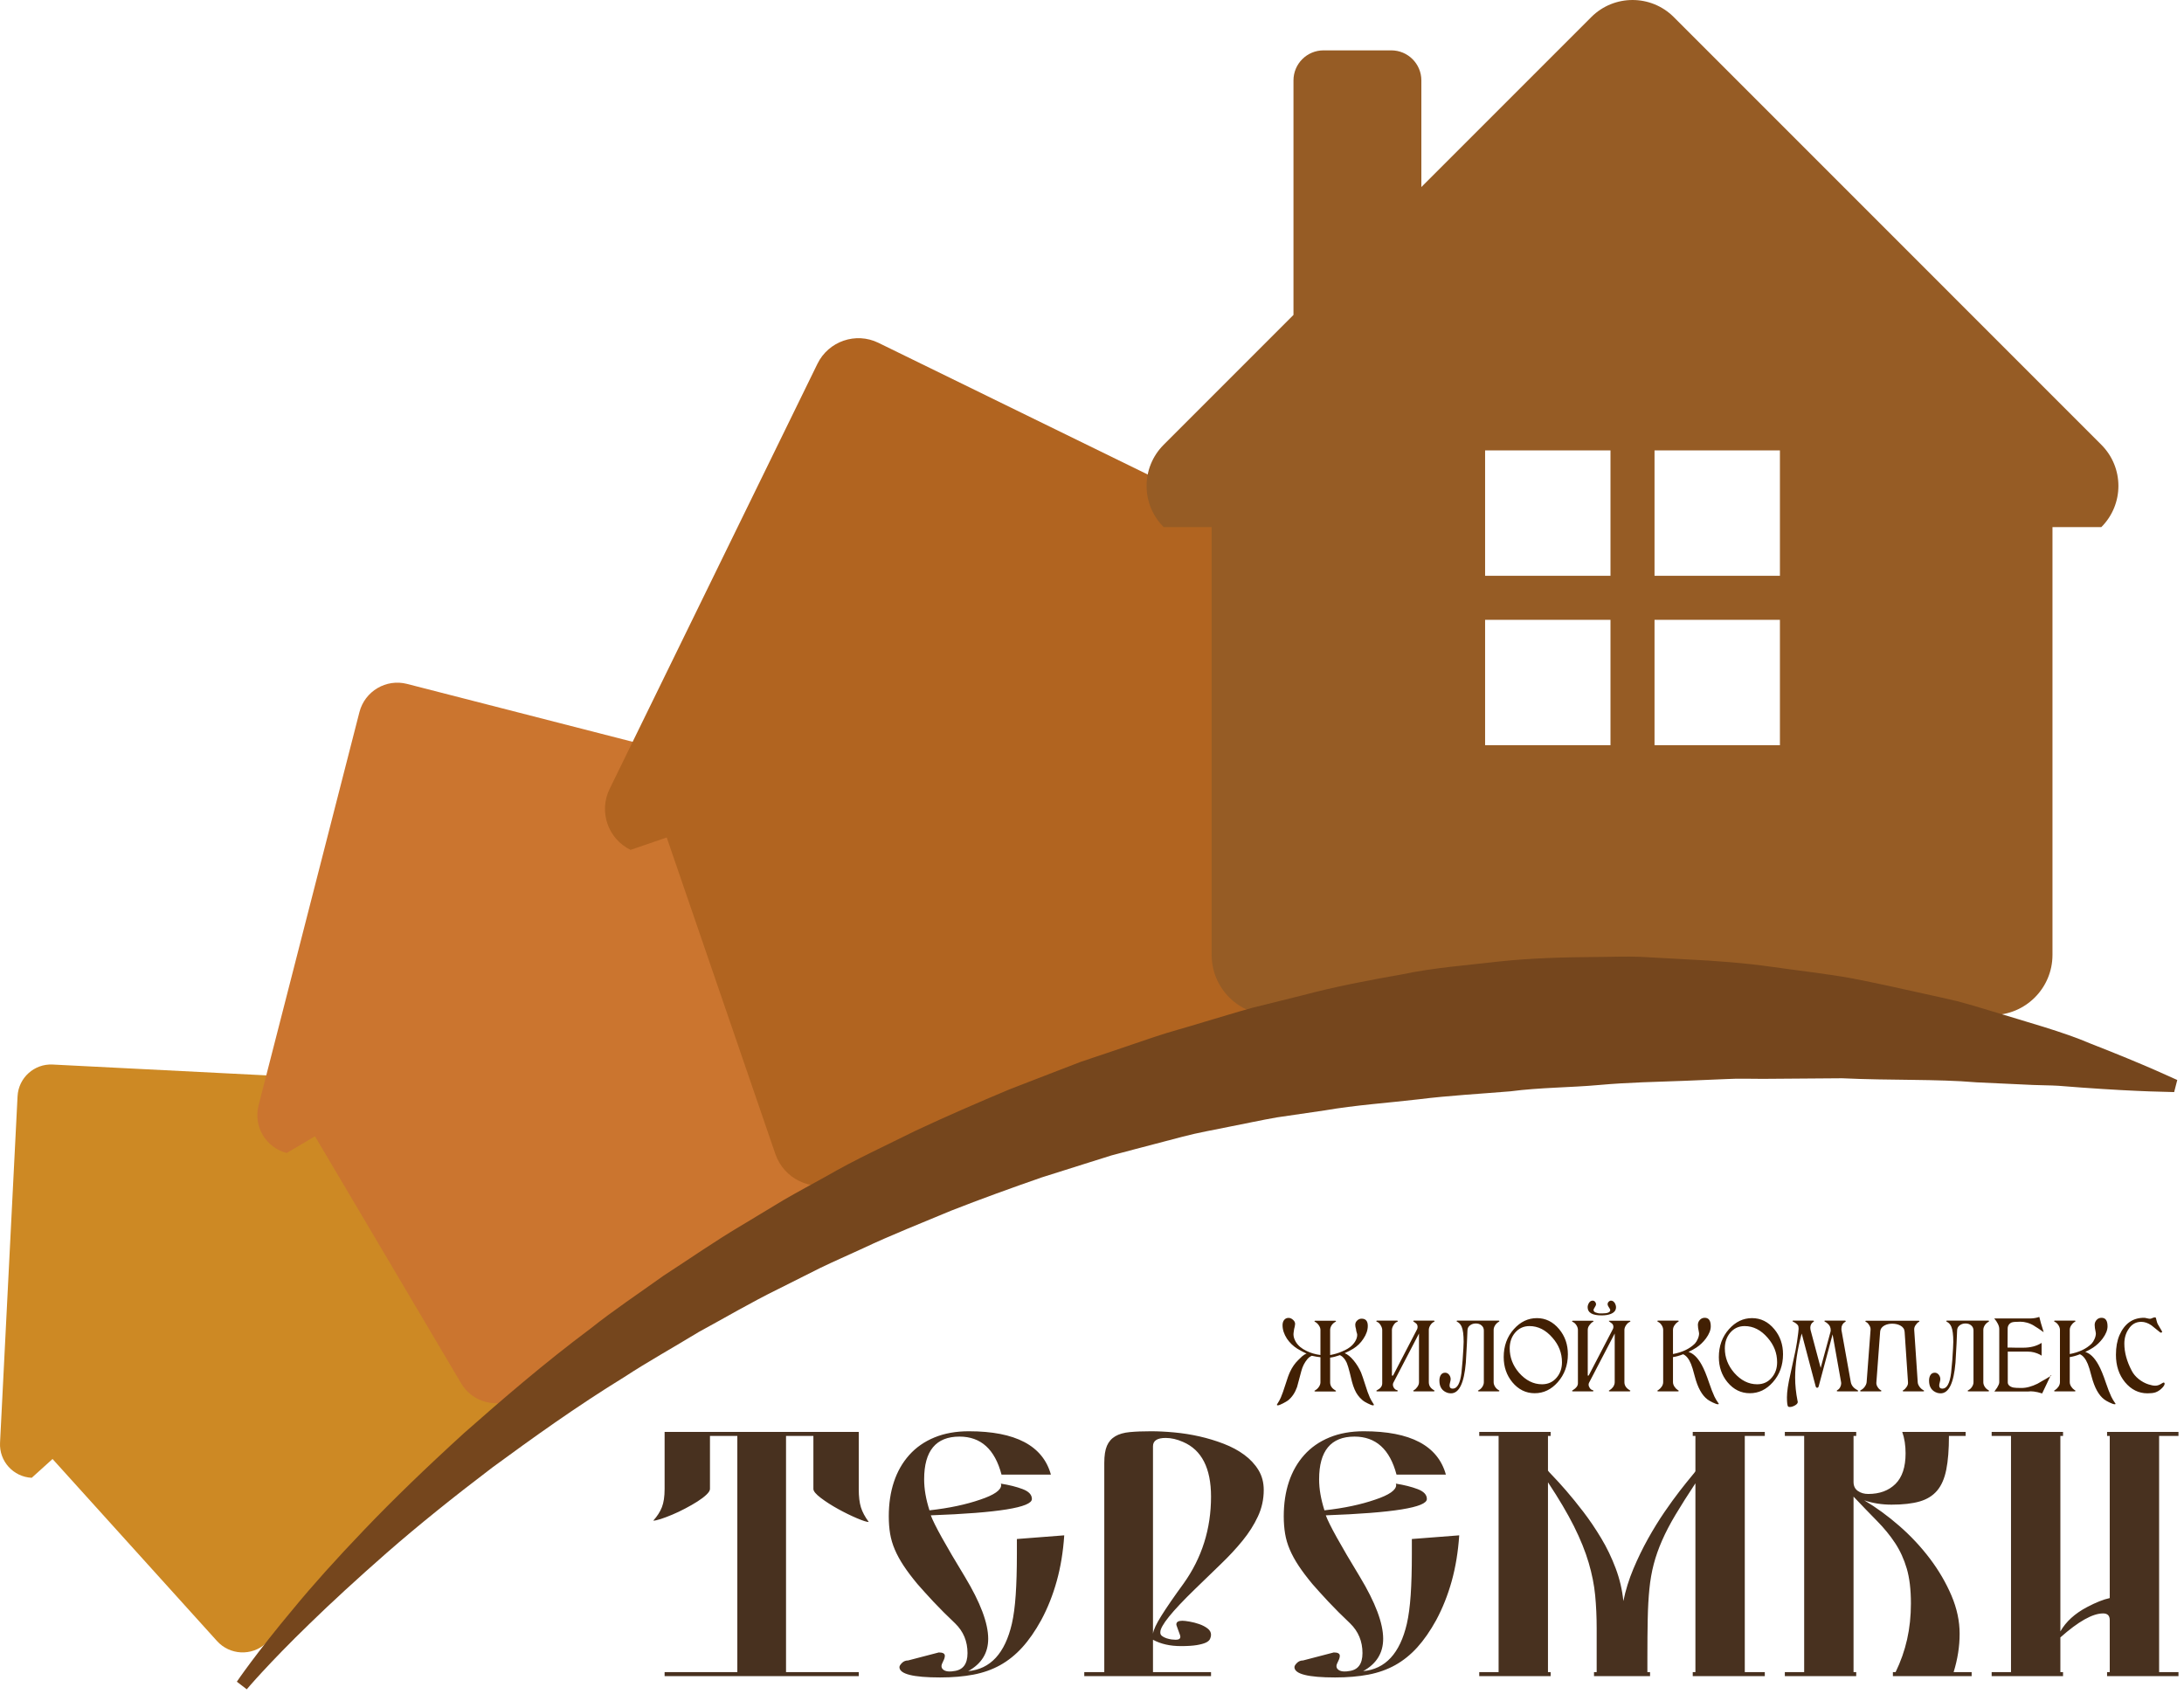 <svg width="104" height="81" viewBox="0 0 104 81" fill="none" xmlns="http://www.w3.org/2000/svg">
<path d="M1.511 70.367L2.502 69.472L10.334 78.14C10.942 78.813 11.982 78.866 12.656 78.257L27.256 65.063C27.93 64.455 27.982 63.415 27.374 62.742L19.541 54.074L20.512 53.195C20.559 52.317 19.883 51.569 19.004 51.525L2.504 50.689C1.629 50.646 0.881 51.322 0.836 52.2L0.002 68.698C-0.044 69.574 0.631 70.324 1.511 70.367Z" fill="#CD8924"/>
<path d="M13.654 54.901L14.999 54.106L21.961 65.873C22.502 66.787 23.681 67.089 24.596 66.549L44.417 54.821C45.332 54.28 45.635 53.1 45.094 52.186L38.132 40.418L39.45 39.638C39.709 38.641 39.108 37.626 38.111 37.371L19.382 32.565C18.388 32.31 17.373 32.911 17.116 33.907L12.313 52.634C12.056 53.63 12.656 54.646 13.654 54.901V54.901Z" fill="#CB752F"/>
<path d="M30.027 40.468L31.749 39.877L36.922 54.949C37.324 56.12 38.599 56.743 39.77 56.341L65.159 47.626C66.33 47.225 66.954 45.949 66.551 44.778L61.378 29.705L63.068 29.126C63.597 28.048 63.151 26.749 62.072 26.222L41.828 16.323C40.754 15.798 39.453 16.245 38.926 17.322L29.03 37.565C28.502 38.641 28.948 39.941 30.027 40.468V40.468Z" fill="#B16420"/>
<path d="M100.063 21.177L79.701 0.811C78.619 -0.27 76.86 -0.27 75.778 0.811L67.684 8.905V3.831C67.684 3.037 67.041 2.398 66.25 2.398H63.027C62.236 2.398 61.594 3.037 61.594 3.831V14.995L55.414 21.177C54.328 22.261 54.328 24.015 55.414 25.099H57.698V45.467C57.698 47.051 58.981 48.334 60.564 48.334H94.872C96.454 48.334 97.737 47.051 97.737 45.467V25.099H100.063C101.148 24.015 101.148 22.261 100.063 21.177V21.177ZM76.69 35.484H70.719V29.513H76.69V35.484ZM76.69 27.416H70.719V21.446H76.69V27.416ZM84.758 35.484H78.787V29.513H84.758V35.484ZM84.758 27.416H78.787V21.446H84.758V27.416Z" fill="#965C25"/>
<path d="M11.278 80.076C11.278 80.076 12.182 78.735 13.983 76.585C14.876 75.499 16.014 74.228 17.37 72.815C18.724 71.398 20.315 69.862 22.102 68.234C23.913 66.637 25.9 64.919 28.126 63.257C29.215 62.389 30.404 61.599 31.593 60.747C32.819 59.954 34.046 59.095 35.356 58.322C36.007 57.929 36.665 57.533 37.327 57.133C37.996 56.745 38.684 56.379 39.369 55.997C40.729 55.209 42.176 54.55 43.613 53.834C45.065 53.154 46.551 52.509 48.05 51.88C48.809 51.586 49.569 51.291 50.33 50.997L51.474 50.557L52.636 50.167L54.961 49.378C55.737 49.117 56.529 48.915 57.309 48.67C58.093 48.441 58.873 48.196 59.658 47.981C60.448 47.784 61.237 47.589 62.021 47.394C63.589 46.975 65.168 46.678 66.734 46.402C68.293 46.071 69.862 45.963 71.396 45.782C72.933 45.62 74.452 45.58 75.938 45.569C76.681 45.568 77.415 45.531 78.14 45.562C78.864 45.602 79.58 45.641 80.285 45.68C81.696 45.748 83.064 45.852 84.379 46.038C85.694 46.226 86.965 46.364 88.172 46.582C89.378 46.816 90.526 47.073 91.615 47.315C92.159 47.438 92.69 47.547 93.202 47.672C93.712 47.809 94.206 47.952 94.681 48.1C96.584 48.683 98.243 49.13 99.56 49.696C100.887 50.213 101.917 50.645 102.614 50.949C103.308 51.259 103.679 51.425 103.679 51.425L103.531 52.001C103.531 52.001 103.126 51.99 102.365 51.968C101.608 51.941 100.504 51.886 99.116 51.785C98.77 51.758 98.406 51.73 98.023 51.701C97.64 51.676 97.235 51.682 96.817 51.662C95.985 51.623 95.085 51.582 94.124 51.537C92.216 51.373 90.046 51.453 87.719 51.343C86.554 51.352 85.34 51.361 84.084 51.37C83.458 51.376 82.823 51.344 82.177 51.382C81.533 51.408 80.879 51.436 80.216 51.464C78.891 51.514 77.533 51.538 76.15 51.663C74.768 51.788 73.349 51.779 71.92 51.965C70.487 52.085 69.023 52.162 67.552 52.345C66.08 52.517 64.575 52.617 63.081 52.873C62.329 52.983 61.574 53.093 60.817 53.204C60.064 53.334 59.315 53.499 58.559 53.646C57.806 53.802 57.042 53.931 56.296 54.13L54.052 54.718L52.929 55.016L51.822 55.364C51.083 55.598 50.345 55.831 49.608 56.063C48.15 56.571 46.699 57.094 45.275 57.654C43.865 58.246 42.448 58.8 41.089 59.443C40.407 59.758 39.72 60.056 39.051 60.379C38.387 60.712 37.728 61.043 37.074 61.372C35.758 62.016 34.517 62.751 33.275 63.424C32.07 64.159 30.857 64.831 29.729 65.569C27.431 66.982 25.356 68.476 23.451 69.872C21.57 71.3 19.879 72.661 18.43 73.928C16.984 75.196 15.748 76.335 14.757 77.301C12.763 79.229 11.751 80.438 11.751 80.438L11.278 80.076V80.076Z" fill="#75461D"/>
<path d="M35.111 68.373V79.62H31.648V79.811H40.893V79.62H37.43V68.373H38.733V70.899C38.733 71.005 38.852 71.148 39.09 71.328C39.328 71.508 39.601 71.683 39.908 71.852C40.215 72.022 40.512 72.167 40.798 72.289C41.084 72.411 41.274 72.472 41.37 72.472C41.19 72.228 41.065 71.995 40.996 71.773C40.927 71.55 40.893 71.259 40.893 70.899V68.183H31.648V70.899C31.648 71.259 31.605 71.548 31.52 71.765C31.436 71.982 31.298 72.197 31.107 72.408C31.181 72.408 31.301 72.382 31.465 72.329C31.629 72.276 31.812 72.207 32.013 72.122C32.214 72.038 32.421 71.94 32.632 71.828C32.844 71.717 33.038 71.606 33.212 71.495C33.387 71.384 33.53 71.275 33.641 71.169C33.752 71.063 33.808 70.973 33.808 70.899V68.373H35.111V68.373ZM44.261 71.916C44.176 71.651 44.112 71.397 44.07 71.153C44.028 70.91 44.007 70.671 44.007 70.438C44.007 69.083 44.568 68.405 45.69 68.405C46.707 68.405 47.374 69.009 47.692 70.216H50.043C49.662 68.839 48.359 68.151 46.135 68.151C45.521 68.151 44.976 68.249 44.499 68.445C44.022 68.641 43.623 68.919 43.3 69.279C42.977 69.639 42.733 70.065 42.569 70.558C42.405 71.05 42.323 71.598 42.323 72.202C42.323 72.498 42.344 72.774 42.386 73.028C42.429 73.282 42.503 73.534 42.609 73.782C42.715 74.031 42.855 74.288 43.03 74.553C43.204 74.818 43.424 75.109 43.689 75.427C43.901 75.67 44.155 75.951 44.451 76.269C44.748 76.586 45.092 76.93 45.484 77.301C45.876 77.682 46.072 78.154 46.072 78.715C46.072 79.244 45.849 79.53 45.404 79.573C45.362 79.583 45.299 79.589 45.214 79.589C45.097 79.589 45.005 79.565 44.936 79.517C44.867 79.469 44.833 79.409 44.833 79.334C44.833 79.281 44.859 79.205 44.912 79.104C44.965 79.004 44.992 78.916 44.992 78.842C44.992 78.736 44.896 78.683 44.706 78.683C44.42 78.757 44.155 78.826 43.911 78.89C43.668 78.953 43.445 79.011 43.244 79.064C43.127 79.064 43.03 79.104 42.95 79.183C42.871 79.263 42.831 79.329 42.831 79.382C42.831 79.71 43.477 79.874 44.769 79.874C45.352 79.874 45.878 79.829 46.35 79.74C46.821 79.65 47.247 79.499 47.629 79.287C48.01 79.075 48.359 78.794 48.677 78.445C48.995 78.095 49.297 77.661 49.582 77.142C49.89 76.57 50.136 75.951 50.321 75.284C50.507 74.616 50.626 73.891 50.678 73.107L48.423 73.282V74.013C48.423 74.754 48.404 75.397 48.367 75.943C48.33 76.488 48.269 76.946 48.184 77.317C47.856 78.725 47.163 79.477 46.103 79.573C46.739 79.223 47.057 78.71 47.057 78.032C47.057 77.29 46.686 76.306 45.945 75.077C45.023 73.563 44.483 72.588 44.324 72.154C47.533 72.038 49.138 71.778 49.138 71.376C49.138 71.174 48.992 71.018 48.701 70.907C48.41 70.796 48.063 70.709 47.66 70.645L47.676 70.709C47.676 70.952 47.343 71.185 46.675 71.407C46.337 71.524 45.968 71.625 45.571 71.709C45.174 71.794 44.737 71.863 44.261 71.916V71.916ZM55.254 77.714C55.254 77.418 55.804 76.734 56.906 75.665C57.329 75.252 57.737 74.857 58.129 74.481C58.521 74.105 58.868 73.732 59.169 73.361C59.471 72.991 59.715 72.607 59.9 72.21C60.086 71.812 60.178 71.392 60.178 70.947C60.178 70.587 60.093 70.269 59.924 69.994C59.755 69.718 59.529 69.477 59.249 69.271C58.968 69.064 58.643 68.89 58.272 68.747C57.901 68.604 57.517 68.487 57.12 68.397C56.723 68.307 56.323 68.244 55.921 68.207C55.518 68.169 55.148 68.151 54.809 68.151C54.417 68.151 54.081 68.164 53.8 68.191C53.519 68.217 53.289 68.283 53.109 68.389C52.929 68.495 52.797 68.646 52.712 68.842C52.627 69.038 52.585 69.311 52.585 69.66V79.62H51.632V79.811H57.668V79.62H54.904V78.079C55.275 78.281 55.72 78.381 56.239 78.381C56.546 78.381 56.794 78.365 56.985 78.334C57.176 78.302 57.321 78.262 57.422 78.215C57.523 78.167 57.589 78.109 57.621 78.04C57.652 77.971 57.668 77.905 57.668 77.841C57.668 77.725 57.613 77.624 57.501 77.539C57.39 77.455 57.258 77.386 57.104 77.333C56.951 77.28 56.797 77.24 56.644 77.214C56.49 77.187 56.376 77.174 56.302 77.174C56.111 77.174 56.016 77.232 56.016 77.349C56.016 77.37 56.027 77.407 56.048 77.46C56.069 77.513 56.09 77.571 56.111 77.635C56.133 77.698 56.154 77.756 56.175 77.809C56.196 77.862 56.207 77.905 56.207 77.936C56.207 78.032 56.133 78.079 55.984 78.079C55.931 78.079 55.865 78.074 55.786 78.064C55.706 78.053 55.627 78.034 55.547 78.008C55.468 77.981 55.399 77.947 55.341 77.905C55.283 77.862 55.254 77.809 55.254 77.746V77.714ZM56.334 68.659C57.223 69.04 57.668 69.909 57.668 71.264C57.668 72.8 57.234 74.177 56.366 75.395C55.91 76.02 55.558 76.531 55.309 76.928C55.06 77.325 54.925 77.614 54.904 77.793V68.866C54.904 68.601 55.105 68.469 55.508 68.469C55.773 68.469 56.048 68.532 56.334 68.659V68.659ZM63.069 71.916C62.985 71.651 62.921 71.397 62.879 71.153C62.836 70.91 62.815 70.671 62.815 70.438C62.815 69.083 63.377 68.405 64.499 68.405C65.516 68.405 66.183 69.009 66.501 70.216H68.852C68.471 68.839 67.168 68.151 64.944 68.151C64.33 68.151 63.784 68.249 63.308 68.445C62.831 68.641 62.431 68.919 62.108 69.279C61.785 69.639 61.542 70.065 61.377 70.558C61.213 71.05 61.131 71.598 61.131 72.202C61.131 72.498 61.153 72.774 61.195 73.028C61.237 73.282 61.311 73.534 61.417 73.782C61.523 74.031 61.663 74.288 61.838 74.553C62.013 74.818 62.233 75.109 62.497 75.427C62.709 75.67 62.963 75.951 63.26 76.269C63.556 76.586 63.901 76.93 64.293 77.301C64.684 77.682 64.88 78.154 64.88 78.715C64.88 79.244 64.658 79.53 64.213 79.573C64.171 79.583 64.107 79.589 64.022 79.589C63.906 79.589 63.813 79.565 63.745 79.517C63.676 79.469 63.641 79.409 63.641 79.334C63.641 79.281 63.668 79.205 63.721 79.104C63.774 79.004 63.8 78.916 63.8 78.842C63.8 78.736 63.705 78.683 63.514 78.683C63.228 78.757 62.963 78.826 62.72 78.89C62.476 78.953 62.254 79.011 62.053 79.064C61.936 79.064 61.838 79.104 61.759 79.183C61.679 79.263 61.64 79.329 61.64 79.382C61.64 79.71 62.286 79.874 63.578 79.874C64.16 79.874 64.687 79.829 65.158 79.74C65.63 79.65 66.056 79.499 66.437 79.287C66.818 79.075 67.168 78.794 67.486 78.445C67.803 78.095 68.105 77.661 68.391 77.142C68.698 76.57 68.944 75.951 69.13 75.284C69.315 74.616 69.434 73.891 69.487 73.107L67.231 73.282V74.013C67.231 74.754 67.213 75.397 67.176 75.943C67.139 76.488 67.078 76.946 66.993 77.317C66.665 78.725 65.971 79.477 64.912 79.573C65.547 79.223 65.865 78.71 65.865 78.032C65.865 77.29 65.495 76.306 64.753 75.077C63.832 73.563 63.292 72.588 63.133 72.154C66.342 72.038 67.946 71.778 67.946 71.376C67.946 71.174 67.801 71.018 67.509 70.907C67.218 70.796 66.871 70.709 66.469 70.645L66.485 70.709C66.485 70.952 66.151 71.185 65.484 71.407C65.145 71.524 64.777 71.625 64.38 71.709C63.983 71.794 63.546 71.863 63.069 71.916V71.916ZM80.734 79.62H80.607V79.811H84.038V79.62H83.085V68.373H84.038V68.183H80.607V68.373H80.734V70.057C80.734 70.068 80.665 70.155 80.528 70.319C80.39 70.483 80.21 70.709 79.988 70.994C79.765 71.28 79.522 71.617 79.257 72.003C78.992 72.39 78.733 72.811 78.478 73.266C78.224 73.722 77.991 74.201 77.779 74.704C77.568 75.207 77.409 75.718 77.303 76.237C77.25 75.707 77.128 75.188 76.938 74.68C76.747 74.172 76.517 73.692 76.246 73.242C75.976 72.792 75.693 72.374 75.397 71.987C75.1 71.601 74.827 71.264 74.579 70.979C74.33 70.693 74.123 70.465 73.959 70.296C73.795 70.126 73.713 70.036 73.713 70.025V68.373H73.84V68.183H70.44V68.373H71.362V79.62H70.44V79.811H73.84V79.62H73.713V70.581C74.232 71.365 74.645 72.064 74.952 72.678C75.259 73.293 75.492 73.87 75.651 74.41C75.81 74.95 75.913 75.469 75.961 75.967C76.008 76.464 76.032 76.989 76.032 77.539V79.62H75.905V79.811H78.574V79.62H78.447V78.906C78.447 78.217 78.452 77.611 78.463 77.087C78.473 76.562 78.5 76.088 78.542 75.665C78.584 75.241 78.653 74.847 78.749 74.481C78.844 74.116 78.976 73.74 79.146 73.353C79.315 72.967 79.529 72.556 79.789 72.122C80.049 71.688 80.364 71.19 80.734 70.629V79.62V79.62ZM88.264 71.264C88.677 71.699 89.05 72.085 89.384 72.424C89.718 72.763 90.004 73.112 90.242 73.473C90.48 73.833 90.665 74.238 90.798 74.688C90.93 75.138 90.996 75.691 90.996 76.348C90.996 76.952 90.936 77.523 90.814 78.064C90.692 78.604 90.509 79.123 90.266 79.62H90.138V79.811H93.888V79.62H93.03C93.22 79.006 93.316 78.397 93.316 77.793C93.316 77.19 93.186 76.584 92.927 75.975C92.667 75.366 92.326 74.781 91.902 74.219C91.478 73.658 90.994 73.139 90.448 72.662C89.903 72.186 89.344 71.778 88.772 71.439C89.175 71.577 89.609 71.646 90.075 71.646C90.615 71.646 91.06 71.595 91.409 71.495C91.759 71.394 92.037 71.222 92.243 70.979C92.45 70.735 92.596 70.401 92.68 69.978C92.765 69.554 92.807 69.019 92.807 68.373H93.602V68.183H90.583C90.636 68.331 90.676 68.492 90.703 68.667C90.729 68.842 90.742 69.019 90.742 69.199C90.742 69.856 90.581 70.343 90.258 70.661C89.935 70.979 89.503 71.137 88.963 71.137C88.772 71.137 88.608 71.09 88.471 70.994C88.333 70.899 88.264 70.756 88.264 70.566V68.373H88.391V68.183H84.992V68.373H85.913V79.62H84.992V79.811H88.391V79.62H88.264V71.264V71.264ZM98.113 77.968C98.971 77.206 99.649 76.825 100.147 76.825C100.358 76.825 100.464 76.93 100.464 77.142V79.62H100.337V79.811H103.737V79.62H102.815V68.373H103.737V68.183H100.337V68.373H100.464V76.094C100.168 76.157 99.808 76.3 99.384 76.523C98.802 76.83 98.378 77.216 98.113 77.682V68.373H98.24V68.183H94.841V68.373H95.762V79.62H94.841V79.811H98.24V79.62H98.113V77.968Z" fill="#48311F"/>
<path d="M65.424 66.891C65.424 66.908 65.409 66.917 65.378 66.917C65.333 66.917 65.249 66.886 65.128 66.823C65.017 66.768 64.939 66.721 64.894 66.683C64.797 66.603 64.718 66.518 64.655 66.428C64.544 66.276 64.453 66.064 64.38 65.794C64.366 65.746 64.331 65.603 64.276 65.368C64.22 65.146 64.172 64.987 64.13 64.89C64.047 64.71 63.94 64.588 63.808 64.526C63.628 64.588 63.472 64.628 63.34 64.645V65.82C63.34 65.98 63.418 66.104 63.574 66.194C63.605 66.212 63.621 66.222 63.621 66.225C63.621 66.246 63.609 66.257 63.584 66.257H62.633C62.606 66.257 62.592 66.246 62.592 66.225C62.592 66.222 62.607 66.212 62.639 66.194C62.704 66.156 62.761 66.103 62.807 66.033C62.854 65.964 62.878 65.893 62.878 65.82V64.625C62.784 64.618 62.647 64.595 62.467 64.557C62.391 64.588 62.321 64.64 62.259 64.713C62.12 64.879 62.023 65.07 61.968 65.285C61.843 65.756 61.776 66.009 61.765 66.044C61.668 66.317 61.525 66.53 61.334 66.683C61.282 66.721 61.202 66.768 61.095 66.823C60.977 66.886 60.894 66.917 60.845 66.917C60.818 66.917 60.804 66.908 60.804 66.891C60.804 66.884 60.807 66.875 60.814 66.865C60.894 66.744 60.953 66.638 60.991 66.548C61.05 66.413 61.124 66.203 61.214 65.919C61.297 65.649 61.37 65.448 61.433 65.316C61.533 65.101 61.661 64.917 61.817 64.765C61.918 64.668 61.978 64.609 61.999 64.588C62.075 64.522 62.148 64.477 62.218 64.453C62.065 64.384 61.918 64.306 61.776 64.219C61.578 64.094 61.414 63.935 61.282 63.741C61.143 63.526 61.074 63.313 61.074 63.102C61.074 63.005 61.096 62.925 61.142 62.862C61.194 62.79 61.266 62.753 61.36 62.753C61.433 62.753 61.503 62.783 61.57 62.842C61.638 62.901 61.672 62.967 61.672 63.039C61.672 63.067 61.666 63.107 61.656 63.159C61.639 63.228 61.628 63.27 61.625 63.284C61.621 63.322 61.613 63.382 61.599 63.465C61.596 63.49 61.594 63.512 61.594 63.533C61.594 63.647 61.63 63.767 61.703 63.892C61.81 64.072 61.982 64.217 62.218 64.328C62.415 64.425 62.635 64.489 62.878 64.521V63.325C62.878 63.256 62.854 63.186 62.807 63.115C62.761 63.044 62.704 62.989 62.639 62.951C62.607 62.934 62.592 62.921 62.592 62.914C62.592 62.897 62.606 62.889 62.633 62.889H63.584C63.609 62.889 63.621 62.897 63.621 62.914C63.621 62.921 63.605 62.934 63.574 62.951C63.508 62.989 63.453 63.041 63.408 63.107C63.363 63.183 63.34 63.256 63.34 63.325V64.521C63.531 64.489 63.718 64.434 63.902 64.354C64.116 64.268 64.279 64.167 64.39 64.053C64.432 64.011 64.475 63.958 64.52 63.892C64.593 63.777 64.629 63.666 64.629 63.559C64.629 63.531 64.622 63.5 64.609 63.465C64.591 63.41 64.581 63.365 64.577 63.33C64.577 63.32 64.576 63.304 64.572 63.284C64.572 63.273 64.563 63.24 64.546 63.185C64.539 63.143 64.536 63.109 64.536 63.081C64.536 63.001 64.567 62.933 64.629 62.876C64.692 62.818 64.761 62.79 64.837 62.79C65.035 62.79 65.133 62.904 65.133 63.133C65.133 63.337 65.062 63.543 64.92 63.751C64.796 63.942 64.636 64.098 64.442 64.219C64.324 64.292 64.188 64.363 64.031 64.432C64.17 64.488 64.311 64.602 64.455 64.775C64.599 64.949 64.718 65.141 64.811 65.352C64.86 65.474 64.925 65.666 65.009 65.929C65.088 66.189 65.163 66.395 65.232 66.548C65.274 66.638 65.334 66.744 65.414 66.865C65.421 66.875 65.424 66.884 65.424 66.891ZM68.314 66.22C68.314 66.241 68.302 66.251 68.278 66.251H67.327C67.306 66.251 67.296 66.241 67.296 66.22C67.296 66.217 67.31 66.207 67.337 66.189C67.393 66.158 67.445 66.108 67.493 66.038C67.545 65.966 67.571 65.891 67.571 65.815V63.497L66.35 65.841C66.336 65.869 66.329 65.898 66.329 65.929C66.329 65.985 66.346 66.038 66.381 66.09C66.422 66.149 66.468 66.182 66.516 66.189C66.547 66.203 66.563 66.213 66.563 66.22C66.563 66.241 66.551 66.251 66.526 66.251H65.57C65.549 66.251 65.539 66.241 65.539 66.22C65.539 66.217 65.555 66.207 65.586 66.189C65.742 66.109 65.82 66.002 65.82 65.867V63.325C65.82 63.259 65.795 63.186 65.747 63.104C65.698 63.023 65.645 62.97 65.586 62.946C65.555 62.935 65.539 62.925 65.539 62.914C65.539 62.894 65.549 62.883 65.57 62.883H66.526C66.551 62.883 66.563 62.894 66.563 62.914C66.563 62.925 66.547 62.935 66.516 62.946C66.457 62.97 66.403 63.023 66.355 63.104C66.306 63.186 66.282 63.259 66.282 63.325V65.493C66.282 65.5 66.291 65.503 66.308 65.503C66.322 65.503 66.332 65.5 66.339 65.493L67.483 63.289C67.497 63.258 67.504 63.221 67.504 63.18C67.504 63.1 67.472 63.039 67.41 62.998C67.334 62.939 67.296 62.911 67.296 62.914C67.296 62.894 67.306 62.883 67.327 62.883H68.278C68.302 62.883 68.314 62.894 68.314 62.914C68.314 62.921 68.301 62.932 68.273 62.946C68.207 62.98 68.152 63.035 68.107 63.109C68.061 63.184 68.039 63.256 68.039 63.325V65.815C68.039 65.974 68.117 66.099 68.273 66.189C68.283 66.196 68.297 66.207 68.314 66.22V66.22ZM71.402 66.22C71.402 66.241 71.39 66.251 71.366 66.251H70.42C70.392 66.251 70.378 66.241 70.378 66.22C70.378 66.22 70.394 66.21 70.425 66.189C70.491 66.154 70.546 66.102 70.591 66.031C70.636 65.96 70.659 65.888 70.659 65.815V63.351C70.659 63.251 70.621 63.169 70.544 63.107C70.475 63.048 70.387 63.019 70.279 63.019C70.175 63.019 70.085 63.046 70.009 63.102C69.926 63.16 69.882 63.242 69.879 63.346C69.869 63.689 69.843 64.204 69.801 64.89C69.718 65.86 69.482 66.345 69.094 66.345C69.046 66.345 68.994 66.338 68.938 66.324C68.675 66.238 68.543 66.044 68.543 65.742C68.543 65.642 68.562 65.557 68.6 65.487C68.649 65.404 68.72 65.363 68.814 65.363C68.89 65.363 68.954 65.396 69.006 65.461C69.054 65.524 69.079 65.593 69.079 65.669C69.079 65.704 69.07 65.755 69.052 65.823C69.035 65.89 69.027 65.94 69.027 65.971C69.027 66.071 69.077 66.122 69.177 66.122C69.392 66.122 69.531 65.87 69.593 65.368C69.614 65.181 69.633 64.975 69.65 64.749C69.681 64.302 69.697 64.016 69.697 63.892C69.697 63.559 69.666 63.32 69.603 63.174C69.558 63.07 69.493 62.994 69.406 62.946C69.375 62.928 69.359 62.918 69.359 62.914C69.359 62.894 69.371 62.883 69.396 62.883H71.366C71.39 62.883 71.402 62.894 71.402 62.914C71.402 62.918 71.388 62.928 71.36 62.946C71.294 62.984 71.239 63.038 71.194 63.107C71.149 63.18 71.126 63.252 71.126 63.325V65.815C71.126 65.888 71.149 65.96 71.194 66.031C71.239 66.102 71.294 66.154 71.36 66.189C71.388 66.21 71.402 66.22 71.402 66.22V66.22ZM74.661 64.484C74.661 65.007 74.5 65.451 74.178 65.815C73.869 66.165 73.504 66.34 73.081 66.34C72.662 66.34 72.306 66.165 72.015 65.815C71.742 65.482 71.605 65.084 71.605 64.619C71.605 64.093 71.766 63.649 72.088 63.289C72.4 62.939 72.766 62.764 73.185 62.764C73.601 62.764 73.954 62.939 74.245 63.289C74.522 63.621 74.661 64.02 74.661 64.484V64.484ZM74.38 64.864C74.38 64.43 74.23 64.042 73.928 63.699C73.609 63.329 73.244 63.143 72.831 63.143C72.551 63.143 72.32 63.251 72.14 63.465C71.974 63.666 71.891 63.913 71.891 64.204C71.891 64.633 72.038 65.02 72.332 65.363C72.655 65.73 73.02 65.914 73.429 65.914C73.717 65.914 73.949 65.808 74.126 65.597C74.295 65.399 74.38 65.155 74.38 64.864ZM76.953 62.244C76.953 62.393 76.868 62.5 76.698 62.566C76.584 62.611 76.44 62.634 76.267 62.634C75.823 62.634 75.602 62.504 75.602 62.244C75.602 62.178 75.623 62.111 75.664 62.041C75.709 61.968 75.768 61.932 75.841 61.932C75.886 61.932 75.924 61.95 75.955 61.984C75.986 62.019 76.002 62.059 76.002 62.104C76.002 62.124 75.996 62.147 75.984 62.171C75.972 62.196 75.958 62.221 75.942 62.247C75.927 62.273 75.913 62.297 75.901 62.319C75.888 62.342 75.882 62.36 75.882 62.374C75.882 62.443 75.936 62.49 76.044 62.514C76.116 62.538 76.2 62.547 76.293 62.54C76.549 62.54 76.678 62.487 76.678 62.379C76.678 62.362 76.671 62.342 76.657 62.319C76.643 62.297 76.628 62.273 76.613 62.249C76.597 62.225 76.583 62.2 76.571 62.174C76.559 62.148 76.553 62.124 76.553 62.104C76.553 62.059 76.569 62.019 76.602 61.984C76.635 61.95 76.672 61.932 76.714 61.932C76.783 61.932 76.842 61.968 76.891 62.041C76.932 62.111 76.953 62.178 76.953 62.244V62.244ZM77.639 66.22C77.632 66.241 77.62 66.251 77.603 66.251H76.647C76.622 66.251 76.61 66.241 76.61 66.22C76.61 66.217 76.626 66.207 76.657 66.189C76.716 66.151 76.768 66.103 76.813 66.044C76.865 65.967 76.891 65.891 76.891 65.815V63.497L75.669 65.841C75.656 65.869 75.648 65.898 75.648 65.929C75.648 65.985 75.668 66.04 75.706 66.096C75.744 66.151 75.787 66.182 75.836 66.189C75.856 66.207 75.872 66.217 75.882 66.22C75.882 66.241 75.87 66.251 75.846 66.251H74.895C74.871 66.251 74.859 66.241 74.859 66.22C74.869 66.217 74.885 66.207 74.905 66.189C75.061 66.092 75.139 65.985 75.139 65.867V63.325C75.139 63.256 75.117 63.184 75.072 63.109C75.026 63.035 74.971 62.982 74.905 62.951C74.874 62.937 74.859 62.925 74.859 62.914C74.859 62.897 74.871 62.889 74.895 62.889H75.846C75.87 62.889 75.882 62.897 75.882 62.914C75.882 62.925 75.867 62.937 75.836 62.951C75.787 62.979 75.737 63.029 75.685 63.102C75.633 63.171 75.607 63.245 75.607 63.325V65.493C75.607 65.5 75.614 65.503 75.628 65.503C75.638 65.503 75.647 65.5 75.654 65.493L76.802 63.289C76.82 63.261 76.828 63.225 76.828 63.18C76.828 63.1 76.796 63.039 76.73 62.998C76.65 62.942 76.61 62.91 76.61 62.901C76.61 62.893 76.622 62.889 76.647 62.889H77.603C77.627 62.889 77.639 62.897 77.639 62.914C77.639 62.925 77.624 62.937 77.593 62.951C77.53 62.982 77.475 63.035 77.426 63.109C77.378 63.184 77.353 63.256 77.353 63.325V65.815C77.353 65.967 77.433 66.092 77.593 66.189C77.613 66.207 77.629 66.217 77.639 66.22V66.22ZM81.849 66.844C81.849 66.858 81.834 66.865 81.803 66.865C81.754 66.865 81.669 66.835 81.548 66.776C81.444 66.725 81.364 66.678 81.309 66.636C81.046 66.439 80.844 66.075 80.706 65.545C80.63 65.25 80.569 65.051 80.524 64.947C80.424 64.704 80.299 64.55 80.15 64.484C79.973 64.554 79.812 64.599 79.666 64.619V65.81C79.666 65.889 79.692 65.966 79.744 66.038C79.786 66.101 79.836 66.151 79.895 66.189C79.926 66.207 79.942 66.217 79.942 66.22C79.942 66.241 79.93 66.251 79.906 66.251H78.954C78.93 66.251 78.918 66.241 78.918 66.22C78.918 66.217 78.933 66.207 78.965 66.189C79.02 66.154 79.072 66.104 79.121 66.038C79.173 65.966 79.199 65.889 79.199 65.81V63.325C79.199 63.252 79.176 63.18 79.131 63.107C79.086 63.034 79.031 62.98 78.965 62.946C78.933 62.928 78.918 62.918 78.918 62.914C78.918 62.894 78.93 62.883 78.954 62.883H79.906C79.93 62.883 79.942 62.894 79.942 62.914C79.942 62.918 79.926 62.928 79.895 62.946C79.84 62.98 79.789 63.031 79.744 63.096C79.692 63.169 79.666 63.245 79.666 63.325V64.474C80.11 64.391 80.456 64.226 80.706 63.98C80.761 63.921 80.809 63.845 80.849 63.751C80.889 63.658 80.909 63.571 80.909 63.492C80.909 63.471 80.905 63.446 80.898 63.419C80.867 63.284 80.852 63.173 80.852 63.086C80.852 62.996 80.883 62.917 80.945 62.849C81.007 62.782 81.085 62.748 81.179 62.748C81.37 62.748 81.465 62.883 81.465 63.154C81.465 63.33 81.389 63.523 81.236 63.731C81.104 63.907 80.952 64.053 80.779 64.167C80.671 64.237 80.546 64.306 80.404 64.375C80.633 64.441 80.843 64.645 81.033 64.988C81.144 65.186 81.262 65.472 81.387 65.846C81.477 66.113 81.562 66.331 81.641 66.501C81.687 66.598 81.751 66.705 81.834 66.823C81.844 66.83 81.849 66.837 81.849 66.844V66.844ZM84.906 64.484C84.906 65.007 84.745 65.451 84.422 65.815C84.114 66.165 83.748 66.34 83.326 66.34C82.906 66.34 82.551 66.165 82.26 65.815C81.986 65.482 81.85 65.084 81.85 64.619C81.85 64.093 82.011 63.649 82.333 63.289C82.645 62.939 83.01 62.764 83.43 62.764C83.845 62.764 84.199 62.939 84.49 63.289C84.767 63.621 84.906 64.02 84.906 64.484V64.484ZM84.625 64.864C84.625 64.43 84.474 64.042 84.173 63.699C83.854 63.329 83.489 63.143 83.076 63.143C82.796 63.143 82.565 63.251 82.385 63.465C82.219 63.666 82.135 63.913 82.135 64.204C82.135 64.633 82.283 65.02 82.577 65.363C82.899 65.73 83.265 65.914 83.674 65.914C83.962 65.914 84.194 65.808 84.37 65.597C84.54 65.399 84.625 65.155 84.625 64.864ZM88.487 66.22C88.487 66.241 88.477 66.251 88.456 66.251H87.505C87.477 66.251 87.463 66.241 87.463 66.22C87.463 66.217 87.475 66.207 87.499 66.189C87.551 66.161 87.594 66.116 87.627 66.054C87.66 65.992 87.676 65.931 87.676 65.872C87.676 65.855 87.674 65.836 87.671 65.815L87.266 63.538L86.605 66.007C86.592 66.056 86.567 66.08 86.533 66.08C86.498 66.08 86.474 66.057 86.46 66.012L85.795 63.497C85.587 64.259 85.483 64.959 85.483 65.597C85.483 65.954 85.521 66.323 85.597 66.704C85.604 66.725 85.608 66.742 85.608 66.756C85.608 66.818 85.559 66.875 85.462 66.927C85.379 66.972 85.302 66.995 85.233 66.995C85.188 66.995 85.16 66.988 85.15 66.974C85.112 66.936 85.093 66.789 85.093 66.532C85.093 66.269 85.147 65.907 85.254 65.446C85.351 64.992 85.434 64.606 85.504 64.287C85.528 64.169 85.55 64.041 85.571 63.902C85.623 63.538 85.649 63.327 85.649 63.268C85.649 63.185 85.635 63.128 85.608 63.096C85.555 63.034 85.49 62.984 85.41 62.946C85.396 62.939 85.379 62.928 85.358 62.914V62.904C85.358 62.89 85.367 62.883 85.384 62.883H86.335C86.366 62.883 86.382 62.894 86.382 62.914C86.382 62.918 86.37 62.928 86.346 62.946C86.252 63.008 86.205 63.102 86.205 63.226C86.205 63.254 86.209 63.287 86.216 63.325L86.699 65.134L87.162 63.434C87.172 63.403 87.177 63.372 87.177 63.341C87.177 63.212 87.132 63.11 87.042 63.034C87.004 62.996 86.964 62.967 86.922 62.946C86.891 62.928 86.876 62.916 86.876 62.909C86.876 62.892 86.884 62.883 86.902 62.883H87.853C87.881 62.883 87.894 62.894 87.894 62.914C87.894 62.921 87.882 62.932 87.858 62.946C87.744 63.019 87.687 63.124 87.687 63.263C87.687 63.28 87.687 63.301 87.687 63.325L88.134 65.815C88.165 65.971 88.267 66.096 88.44 66.189C88.471 66.21 88.487 66.22 88.487 66.22V66.22ZM91.626 66.22C91.626 66.241 91.614 66.251 91.59 66.251H90.639C90.615 66.251 90.603 66.241 90.603 66.22C90.603 66.217 90.616 66.207 90.644 66.189C90.693 66.161 90.741 66.112 90.79 66.041C90.838 65.97 90.861 65.905 90.857 65.846V65.815L90.696 63.408C90.686 63.28 90.615 63.181 90.483 63.112C90.376 63.057 90.249 63.029 90.103 63.029C89.968 63.029 89.847 63.057 89.74 63.112C89.615 63.181 89.546 63.275 89.532 63.393L89.35 65.841C89.346 65.907 89.366 65.974 89.41 66.044C89.453 66.113 89.501 66.161 89.553 66.189C89.58 66.207 89.594 66.217 89.594 66.22C89.594 66.241 89.582 66.251 89.558 66.251H88.612C88.588 66.251 88.575 66.241 88.575 66.22C88.575 66.217 88.589 66.207 88.617 66.189C88.686 66.154 88.747 66.101 88.799 66.028C88.851 65.955 88.88 65.884 88.887 65.815L89.074 63.325C89.074 63.315 89.074 63.303 89.074 63.289C89.074 63.226 89.054 63.164 89.012 63.102C88.967 63.025 88.918 62.975 88.867 62.951C88.839 62.934 88.825 62.921 88.825 62.914C88.825 62.897 88.839 62.889 88.867 62.889H91.367C91.391 62.889 91.403 62.897 91.403 62.914C91.403 62.921 91.389 62.934 91.361 62.951C91.313 62.979 91.264 63.029 91.216 63.102C91.174 63.164 91.153 63.226 91.153 63.289C91.153 63.303 91.153 63.315 91.153 63.325L91.32 65.815C91.323 65.884 91.351 65.955 91.403 66.028C91.455 66.101 91.514 66.154 91.58 66.189C91.611 66.207 91.626 66.217 91.626 66.22V66.22ZM94.719 66.22C94.719 66.241 94.707 66.251 94.683 66.251H93.737C93.709 66.251 93.695 66.241 93.695 66.22C93.695 66.22 93.711 66.21 93.742 66.189C93.808 66.154 93.863 66.102 93.908 66.031C93.953 65.96 93.976 65.888 93.976 65.815V63.351C93.976 63.251 93.938 63.169 93.862 63.107C93.792 63.048 93.704 63.019 93.596 63.019C93.493 63.019 93.402 63.046 93.326 63.102C93.243 63.16 93.2 63.242 93.196 63.346C93.186 63.689 93.16 64.204 93.118 64.89C93.035 65.86 92.799 66.345 92.411 66.345C92.363 66.345 92.311 66.338 92.255 66.324C91.992 66.238 91.86 66.044 91.86 65.742C91.86 65.642 91.879 65.557 91.918 65.487C91.966 65.404 92.037 65.363 92.131 65.363C92.207 65.363 92.271 65.396 92.323 65.461C92.371 65.524 92.396 65.593 92.396 65.669C92.396 65.704 92.387 65.755 92.37 65.823C92.352 65.89 92.344 65.94 92.344 65.971C92.344 66.071 92.394 66.122 92.495 66.122C92.709 66.122 92.848 65.87 92.91 65.368C92.931 65.181 92.95 64.975 92.968 64.749C92.999 64.302 93.014 64.016 93.014 63.892C93.014 63.559 92.983 63.32 92.921 63.174C92.876 63.07 92.81 62.994 92.723 62.946C92.692 62.928 92.676 62.918 92.676 62.914C92.676 62.894 92.689 62.883 92.713 62.883H94.683C94.707 62.883 94.719 62.894 94.719 62.914C94.719 62.918 94.705 62.928 94.678 62.946C94.612 62.984 94.556 63.038 94.511 63.107C94.466 63.18 94.444 63.252 94.444 63.325V65.815C94.444 65.888 94.466 65.96 94.511 66.031C94.556 66.102 94.612 66.154 94.678 66.189C94.705 66.21 94.719 66.22 94.719 66.22V66.22ZM97.682 65.503C97.661 65.517 97.645 65.525 97.635 65.529C97.642 65.522 97.646 65.513 97.648 65.503C97.65 65.493 97.654 65.484 97.661 65.477L97.692 65.508L97.682 65.503V65.503ZM97.219 65.773C97.289 65.735 97.358 65.696 97.427 65.656C97.496 65.617 97.566 65.574 97.635 65.529C97.573 65.668 97.508 65.805 97.44 65.942C97.373 66.079 97.308 66.215 97.245 66.35C97.089 66.302 96.958 66.271 96.85 66.259C96.743 66.247 96.656 66.246 96.59 66.257H94.969C94.989 66.232 95.004 66.213 95.013 66.2C95.022 66.186 95.034 66.167 95.052 66.142L95.099 66.08C95.13 66.028 95.155 65.98 95.174 65.937C95.193 65.894 95.203 65.853 95.203 65.815V63.284C95.203 63.204 95.18 63.12 95.135 63.032C95.09 62.943 95.033 62.859 94.963 62.779H96.689C96.828 62.779 96.968 62.755 97.11 62.707C97.124 62.769 97.148 62.863 97.183 62.99C97.218 63.116 97.263 63.264 97.318 63.434C97.228 63.368 97.142 63.309 97.061 63.255C96.979 63.201 96.914 63.16 96.866 63.133H96.871C96.757 63.063 96.644 63.013 96.533 62.982C96.422 62.951 96.315 62.935 96.211 62.935C95.989 62.935 95.849 62.947 95.79 62.972C95.734 62.996 95.689 63.033 95.655 63.083C95.62 63.134 95.603 63.194 95.603 63.263L95.598 64.167C95.639 64.167 95.696 64.167 95.769 64.167C95.842 64.167 95.918 64.169 95.998 64.172H96.346C96.689 64.172 96.98 64.096 97.219 63.944V64.552C97.205 64.545 97.197 64.54 97.193 64.536C97.19 64.533 97.174 64.522 97.147 64.505C96.959 64.408 96.767 64.359 96.57 64.359H95.608V65.825C95.608 65.884 95.632 65.935 95.681 65.979C95.729 66.022 95.795 66.052 95.878 66.07C95.913 66.076 95.962 66.082 96.026 66.085C96.091 66.089 96.168 66.09 96.258 66.09C96.379 66.09 96.503 66.073 96.629 66.038C96.756 66.004 96.887 65.954 97.022 65.888C97.056 65.87 97.089 65.851 97.121 65.831C97.152 65.81 97.185 65.791 97.219 65.773V65.773ZM100.743 66.844C100.743 66.858 100.728 66.865 100.697 66.865C100.648 66.865 100.563 66.835 100.442 66.776C100.338 66.725 100.258 66.678 100.203 66.636C99.939 66.439 99.739 66.075 99.6 65.545C99.524 65.25 99.463 65.051 99.418 64.947C99.317 64.704 99.193 64.55 99.044 64.484C98.867 64.554 98.706 64.599 98.56 64.619V65.81C98.56 65.889 98.586 65.966 98.638 66.038C98.68 66.101 98.73 66.151 98.789 66.189C98.82 66.207 98.836 66.217 98.836 66.22C98.836 66.241 98.824 66.251 98.799 66.251H97.848C97.824 66.251 97.812 66.241 97.812 66.22C97.812 66.217 97.828 66.207 97.859 66.189C97.914 66.154 97.966 66.104 98.015 66.038C98.067 65.966 98.093 65.889 98.093 65.81V63.325C98.093 63.252 98.07 63.18 98.025 63.107C97.98 63.034 97.924 62.98 97.859 62.946C97.828 62.928 97.812 62.918 97.812 62.914C97.812 62.894 97.824 62.883 97.848 62.883H98.799C98.824 62.883 98.836 62.894 98.836 62.914C98.836 62.918 98.82 62.928 98.789 62.946C98.734 62.98 98.683 63.031 98.638 63.096C98.586 63.169 98.56 63.245 98.56 63.325V64.474C99.004 64.391 99.35 64.226 99.6 63.98C99.655 63.921 99.703 63.845 99.743 63.751C99.783 63.658 99.803 63.571 99.803 63.492C99.803 63.471 99.799 63.446 99.792 63.419C99.761 63.284 99.746 63.173 99.746 63.086C99.746 62.996 99.777 62.917 99.839 62.849C99.901 62.782 99.979 62.748 100.073 62.748C100.264 62.748 100.359 62.883 100.359 63.154C100.359 63.33 100.283 63.523 100.13 63.731C99.998 63.907 99.846 64.053 99.673 64.167C99.565 64.237 99.441 64.306 99.298 64.375C99.527 64.441 99.737 64.645 99.927 64.988C100.038 65.186 100.156 65.472 100.281 65.846C100.371 66.113 100.456 66.331 100.536 66.501C100.581 66.598 100.645 66.705 100.728 66.823C100.738 66.83 100.743 66.837 100.743 66.844V66.844ZM103.077 65.888C103.077 65.943 103.034 66.014 102.947 66.101C102.85 66.198 102.745 66.265 102.63 66.303C102.537 66.331 102.414 66.345 102.261 66.345C101.842 66.345 101.485 66.168 101.191 65.815C100.903 65.465 100.759 65.03 100.759 64.51C100.759 64.15 100.815 63.84 100.925 63.58C101.168 63.025 101.558 62.748 102.095 62.748C102.13 62.748 102.178 62.756 102.24 62.772C102.303 62.787 102.35 62.795 102.381 62.795C102.409 62.795 102.444 62.785 102.487 62.764C102.531 62.743 102.564 62.733 102.589 62.733C102.596 62.733 102.603 62.732 102.612 62.73C102.621 62.728 102.627 62.727 102.63 62.727C102.655 62.727 102.675 62.778 102.693 62.878C102.707 62.937 102.724 62.991 102.745 63.039C102.755 63.06 102.826 63.181 102.958 63.403C102.958 63.438 102.939 63.455 102.901 63.455C102.883 63.455 102.868 63.448 102.854 63.434C102.636 63.254 102.5 63.145 102.448 63.107C102.286 62.996 102.124 62.941 101.965 62.941C101.709 62.941 101.508 63.055 101.362 63.284C101.227 63.481 101.159 63.713 101.159 63.98C101.159 64.392 101.275 64.82 101.508 65.264C101.584 65.413 101.695 65.546 101.84 65.664C101.989 65.782 102.145 65.867 102.308 65.919C102.436 65.96 102.544 65.981 102.63 65.981C102.72 65.981 102.806 65.956 102.888 65.906C102.969 65.856 103.015 65.831 103.025 65.831C103.06 65.831 103.077 65.85 103.077 65.888V65.888Z" fill="#422003"/>
</svg>
